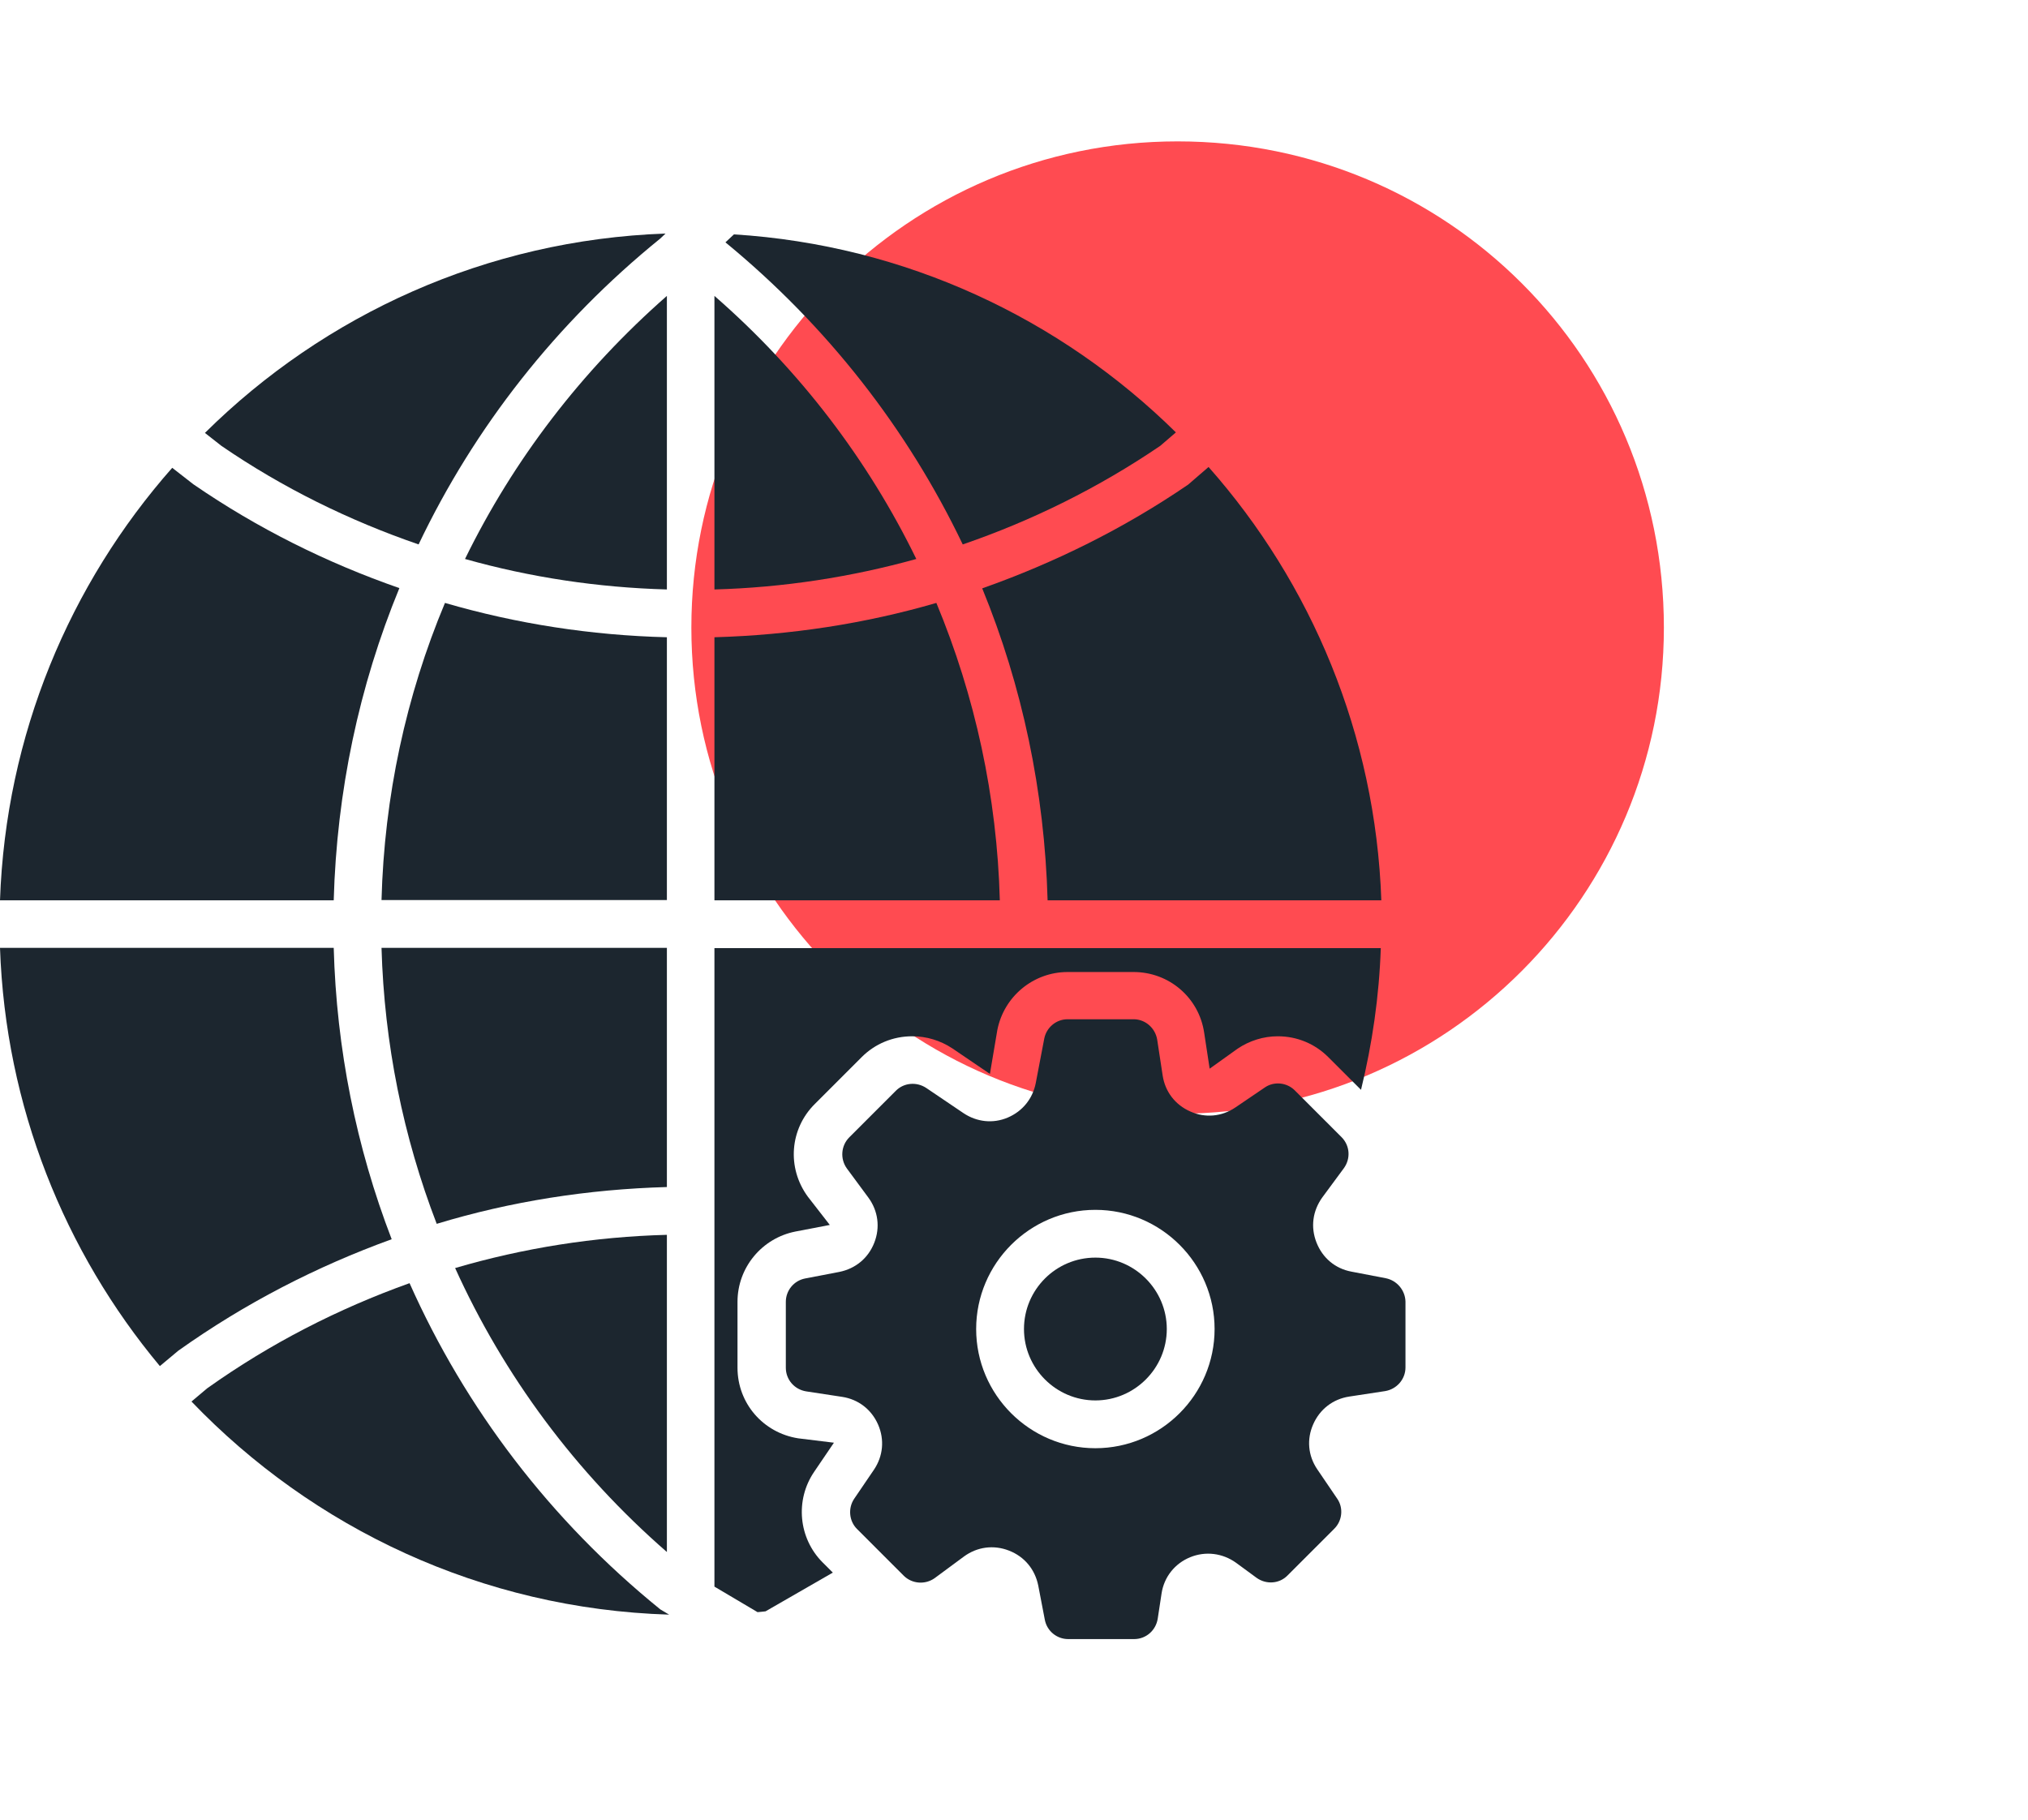 <svg width="88" height="79" viewBox="0 0 88 79" fill="none" xmlns="http://www.w3.org/2000/svg">
<path d="M72.2 27.236C72.2 38.837 62.8 48.337 51.1 48.337C39.5 48.337 30 38.937 30 27.236C30 15.636 39.4 6.136 51.1 6.136C62.8 6.136 72.2 15.537 72.2 27.236Z" fill="#FF4B51"/>
<path d="M47.532 54.581C45.815 54.581 44.433 55.976 44.433 57.68C44.433 59.385 45.827 60.779 47.532 60.779C49.236 60.779 50.63 59.385 50.63 57.68C50.63 55.976 49.236 54.581 47.532 54.581Z" fill="#1C262F"/>
<path d="M60.129 55.475L58.639 55.189C57.936 55.058 57.388 54.593 57.126 53.926C56.863 53.258 56.959 52.555 57.376 51.971L58.317 50.696C58.615 50.279 58.58 49.719 58.21 49.349L56.184 47.323C55.838 46.977 55.278 46.918 54.873 47.204L53.609 48.062C53.014 48.467 52.298 48.527 51.655 48.241C50.999 47.955 50.558 47.383 50.451 46.679L50.213 45.118C50.129 44.617 49.7 44.236 49.188 44.236H46.327C45.827 44.236 45.41 44.594 45.314 45.07L44.945 47.001C44.813 47.681 44.373 48.229 43.729 48.503C43.085 48.777 42.382 48.694 41.81 48.312L40.189 47.216C39.772 46.942 39.224 46.989 38.878 47.335L36.852 49.361C36.494 49.719 36.447 50.291 36.745 50.708L37.686 51.983C38.103 52.555 38.199 53.27 37.936 53.938C37.674 54.605 37.126 55.058 36.423 55.201L34.933 55.487C34.444 55.583 34.099 56.012 34.099 56.5V59.361C34.099 59.873 34.468 60.303 34.981 60.386L36.542 60.624C37.245 60.731 37.817 61.172 38.103 61.828C38.389 62.484 38.318 63.199 37.925 63.783L37.066 65.046C36.792 65.451 36.84 66.011 37.186 66.357L39.212 68.383C39.569 68.741 40.141 68.789 40.559 68.491L41.834 67.549C42.406 67.132 43.121 67.037 43.788 67.299C44.456 67.561 44.909 68.109 45.052 68.812L45.338 70.302C45.433 70.791 45.862 71.137 46.351 71.137H49.212C49.724 71.137 50.153 70.767 50.236 70.255L50.403 69.158C50.511 68.443 50.975 67.859 51.643 67.585C52.31 67.311 53.049 67.406 53.633 67.823L54.527 68.479C54.944 68.777 55.517 68.741 55.874 68.371L57.9 66.345C58.246 66 58.306 65.439 58.019 65.034L57.161 63.771C56.756 63.175 56.697 62.46 56.983 61.816C57.269 61.161 57.841 60.72 58.544 60.612L60.105 60.374C60.606 60.291 60.987 59.861 60.987 59.349V56.489C60.975 56 60.618 55.571 60.129 55.475ZM47.531 62.853C44.682 62.853 42.358 60.529 42.358 57.68C42.358 54.832 44.682 52.508 47.531 52.508C50.38 52.508 52.704 54.832 52.704 57.68C52.704 60.529 50.38 62.853 47.531 62.853Z" fill="#1C262F"/>
<path d="M41.776 23.629C44.792 22.592 47.664 21.173 50.346 19.35L51.025 18.766C46.019 13.831 39.297 10.637 31.848 10.172L31.479 10.518C35.9 14.153 39.381 18.623 41.776 23.629Z" fill="#1C262F"/>
<path d="M31.001 12.842V25.583C33.993 25.5 36.925 25.047 39.761 24.26C37.663 19.957 34.708 16.072 31.001 12.842Z" fill="#1C262F"/>
<path d="M28.938 12.842C25.231 16.096 22.275 19.969 20.178 24.26C23.014 25.059 25.946 25.5 28.938 25.583V12.842Z" fill="#1C262F"/>
<path d="M17.33 25.524C14.183 24.427 11.18 22.937 8.391 21.018L7.473 20.303C3.027 25.345 0.25 31.888 0 39.075H14.481C14.612 34.355 15.578 29.779 17.33 25.524Z" fill="#1C262F"/>
<path d="M14.481 41.137H0C0.238 48.026 2.801 54.331 6.937 59.289L7.735 58.622C10.632 56.56 13.742 54.963 16.996 53.783C15.459 49.79 14.6 45.523 14.481 41.137Z" fill="#1C262F"/>
<path d="M28.938 67.358V53.592C25.792 53.675 22.717 54.164 19.749 55.034C21.859 59.694 24.969 63.902 28.938 67.358Z" fill="#1C262F"/>
<path d="M28.938 41.137H16.555C16.674 45.297 17.496 49.337 18.95 53.115C22.168 52.138 25.517 51.614 28.938 51.518V41.137Z" fill="#1C262F"/>
<path d="M18.164 23.628C20.584 18.551 24.136 14.01 28.653 10.351L28.879 10.136C21.108 10.411 14.064 13.664 8.892 18.789L9.607 19.35C12.265 21.173 15.149 22.591 18.164 23.628Z" fill="#1C262F"/>
<path d="M17.772 55.69C14.673 56.798 11.717 58.312 8.988 60.255L8.309 60.827C13.577 66.321 20.895 69.825 29.035 70.076L28.654 69.849C23.886 65.987 20.192 61.125 17.772 55.69Z" fill="#1C262F"/>
<path d="M45.458 39.075H59.939C59.689 31.876 56.9 25.309 52.442 20.267L51.56 21.03C48.771 22.937 45.756 24.427 42.621 25.535C44.361 29.778 45.327 34.355 45.458 39.075Z" fill="#1C262F"/>
<path d="M40.631 26.167C37.52 27.073 34.291 27.562 31.001 27.657V39.075H43.385C43.265 34.57 42.312 30.208 40.631 26.167Z" fill="#1C262F"/>
<path d="M28.938 27.657C25.649 27.574 22.419 27.073 19.308 26.167C17.616 30.208 16.674 34.57 16.555 39.063H28.938V27.657Z" fill="#1C262F"/>
<path d="M36.186 62.614L34.636 62.424C33.111 62.185 32.002 60.898 32.002 59.361V56.5C32.002 55.01 33.063 53.735 34.517 53.449L36.007 53.163L35.053 51.935C34.136 50.684 34.267 48.991 35.363 47.907L37.389 45.881C37.973 45.297 38.748 44.975 39.582 44.975C40.202 44.975 40.798 45.154 41.323 45.499L42.955 46.608L43.277 44.701C43.563 43.247 44.839 42.186 46.328 42.186H49.189C50.726 42.186 52.026 43.294 52.252 44.82L52.49 46.381L53.706 45.511C54.219 45.166 54.826 44.975 55.446 44.975C56.281 44.975 57.055 45.297 57.639 45.881L59.058 47.299C59.546 45.297 59.844 43.247 59.916 41.149H31.001V68.86L32.872 69.968C32.92 69.968 32.956 69.956 33.003 69.956L33.218 69.933L36.138 68.252L35.697 67.811C34.648 66.762 34.493 65.106 35.328 63.878L36.186 62.614Z" fill="#1C262F"/>
</svg>
